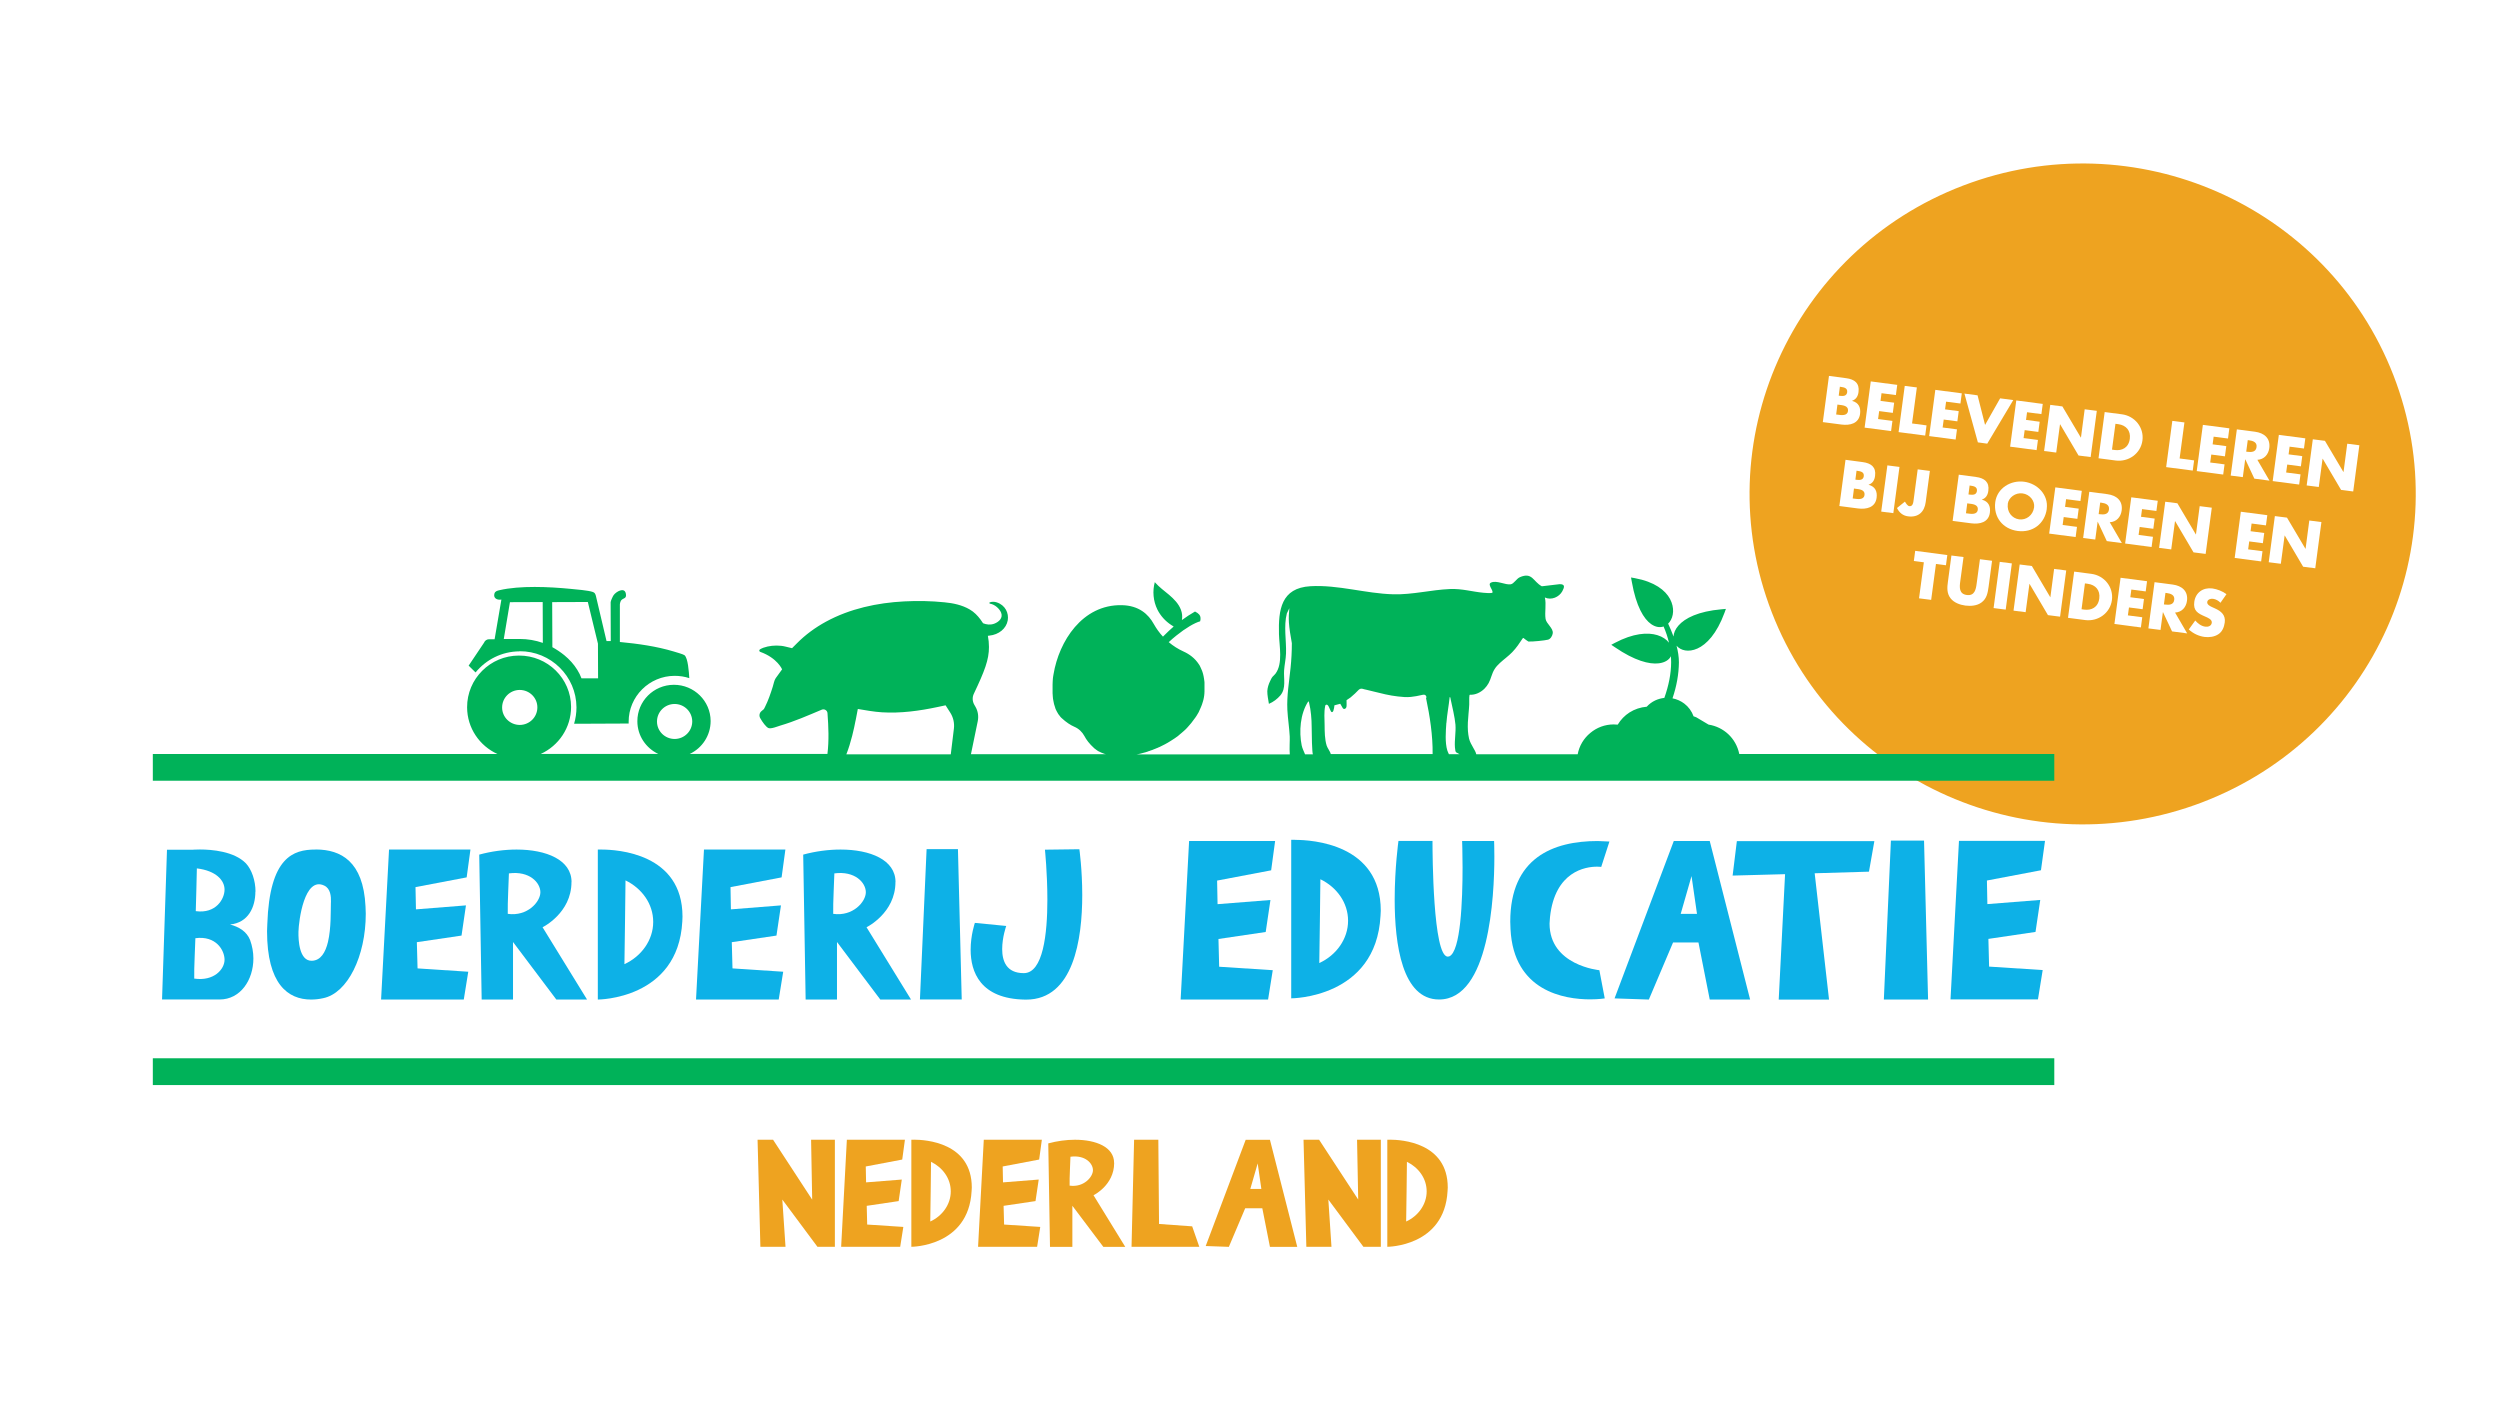 <?xml version="1.0" encoding="UTF-8"?>
<svg id="Layer_1" data-name="Layer 1" xmlns="http://www.w3.org/2000/svg" xmlns:xlink="http://www.w3.org/1999/xlink" viewBox="0 0 390 220">
  <defs>
    <clipPath id="clippath">
      <rect x="23.84" y="25.5" width="353" height="169" style="fill: none;"/>
    </clipPath>
  </defs>
  <rect width="390" height="220" style="fill: #fff;"/>
  <g style="clip-path: url(#clippath);">
    <g>
      <path d="M343.57,125.15c26.77-10.23,40.12-40.06,29.8-66.62-10.32-26.56-40.38-39.8-67.15-29.57-26.77,10.23-40.12,40.06-29.8,66.62,10.32,26.56,40.38,39.8,67.16,29.57Z" style="fill: #eea320;"/>
      <path d="M284.36,65.85l.96-7.21,2.7.36c1.29.17,2.09.78,1.91,2.15-.08.65-.37,1.15-1,1.37v.02c1.02.27,1.37,1.03,1.24,2.03-.2,1.51-1.57,1.83-2.9,1.66l-2.91-.38h0ZM286.83,61.72l.21.03c.5.06,1.03.05,1.12-.56.08-.66-.49-.77-1.01-.84l-.13-.02-.18,1.39h0ZM286.44,64.66l.24.03c.56.08,1.5.22,1.6-.56.11-.87-.83-.91-1.45-.99l-.19-.03-.2,1.55Z" style="fill: #fff;"/>
      <path d="M293.52,61.33l-.16,1.21,2.13.28-.21,1.59-2.13-.28-.17,1.24,2.24.29-.21,1.59-4.13-.54.96-7.21,4.13.54-.21,1.59-2.24-.29h0Z" style="fill: #fff;"/>
      <path d="M298.28,66.06l2.26.3-.21,1.59-4.15-.54.96-7.21,1.89.24-.75,5.62Z" style="fill: #fff;"/>
      <path d="M303.59,62.65l-.16,1.21,2.13.28-.21,1.59-2.13-.28-.17,1.24,2.24.29-.21,1.59-4.13-.54.96-7.21,4.13.54-.21,1.59-2.24-.29h0Z" style="fill: #fff;"/>
      <path d="M309.67,66.29l2.35-4.15,2.05.27-4.06,6.8-1.46-.2-2.1-7.61,2.05.27,1.17,4.61h0Z" style="fill: #fff;"/>
      <path d="M316.22,64.3l-.16,1.21,2.13.28-.21,1.59-2.13-.28-.17,1.24,2.24.29-.21,1.59-4.13-.54.96-7.21,4.13.54-.21,1.59-2.24-.29h0Z" style="fill: #fff;"/>
      <path d="M319.84,63.16l1.89.24,2.88,4.86h.02l.58-4.41,1.89.24-.96,7.21-1.89-.24-2.87-4.87h-.02l-.59,4.41-1.89-.24.96-7.21Z" style="fill: #fff;"/>
      <path d="M328.33,64.28l2.68.35c2.02.26,3.48,2.06,3.21,4.09-.27,2.03-2.16,3.38-4.17,3.12l-2.68-.35.96-7.21h0ZM329.47,70.14l.42.06c1.12.15,2.17-.33,2.36-1.74.17-1.29-.59-2.13-1.8-2.29l-.44-.06-.54,4.04h0Z" style="fill: #fff;"/>
      <path d="M340.02,71.52l2.26.3-.21,1.59-4.15-.54.96-7.21,1.89.24-.75,5.62Z" style="fill: #fff;"/>
      <path d="M345.33,68.11l-.16,1.21,2.13.28-.21,1.59-2.13-.28-.17,1.24,2.24.29-.21,1.59-4.13-.54.96-7.21,4.13.54-.21,1.59-2.24-.29h0Z" style="fill: #fff;"/>
      <path d="M354.03,74.98l-2.35-.31-1.41-3.01h-.02l-.37,2.77-1.89-.24.96-7.21,2.83.37c1.43.19,2.43,1.01,2.23,2.55-.13,1-.81,1.78-1.86,1.83l1.89,3.25h0ZM350.41,70.46l.18.02c.62.08,1.33.06,1.43-.73.11-.78-.58-.99-1.19-1.07l-.18-.02-.24,1.8h0Z" style="fill: #fff;"/>
      <path d="M357.18,69.67l-.16,1.21,2.13.28-.21,1.59-2.13-.28-.17,1.24,2.24.29-.21,1.59-4.13-.54.96-7.21,4.13.54-.21,1.59-2.24-.29h0Z" style="fill: #fff;"/>
      <path d="M360.8,68.53l1.89.24,2.88,4.86h.02l.58-4.41,1.89.24-.96,7.21-1.89-.24-2.87-4.87h-.02l-.59,4.41-1.89-.24.96-7.21Z" style="fill: #fff;"/>
      <path d="M286.94,78.94l.96-7.21,2.7.36c1.29.17,2.1.78,1.91,2.15-.08.65-.36,1.15-1,1.37v.02c1.02.27,1.37,1.03,1.24,2.03-.2,1.51-1.57,1.83-2.9,1.66l-2.91-.38h0ZM289.42,74.82l.21.03c.5.06,1.03.05,1.12-.56.08-.66-.49-.77-1-.84l-.13-.02-.18,1.39h0ZM289.02,77.76l.24.03c.56.08,1.5.22,1.6-.56.11-.87-.83-.91-1.45-.99l-.19-.03-.2,1.55Z" style="fill: #fff;"/>
      <path d="M295.36,80.05l-1.89-.24.96-7.21,1.89.24-.96,7.21Z" style="fill: #fff;"/>
      <path d="M301.06,73.46l-.65,4.87c-.2,1.52-1.14,2.43-2.75,2.22-.81-.1-1.39-.59-1.73-1.3l1.24-1c.18.31.43.68.68.71.56.08.63-.59.68-.99l.63-4.75,1.89.24Z" style="fill: #fff;"/>
      <path d="M304.61,81.26l.96-7.21,2.7.36c1.29.17,2.1.78,1.91,2.15-.08.65-.36,1.15-1,1.37v.02c1.02.27,1.37,1.02,1.24,2.03-.2,1.51-1.57,1.83-2.9,1.66l-2.91-.38h0ZM307.07,77.13l.21.03c.5.06,1.03.05,1.12-.56.08-.66-.49-.77-1.01-.84l-.13-.02-.18,1.39h0ZM306.69,80.07l.24.03c.56.08,1.5.22,1.6-.56.11-.87-.83-.91-1.45-.99l-.19-.03-.2,1.55Z" style="fill: #fff;"/>
      <path d="M319.3,79.38c-.31,2.33-2.21,3.76-4.55,3.45-2.33-.31-3.79-2.17-3.49-4.5.29-2.18,2.42-3.46,4.51-3.18,2.09.28,3.82,2.06,3.52,4.23ZM313.22,78.6c-.17,1.24.64,2.27,1.76,2.42,1.12.15,2.17-.64,2.34-1.88.13-1-.67-2.02-1.8-2.17-1.12-.15-2.17.64-2.31,1.63Z" style="fill: #fff;"/>
      <path d="M322.31,77.86l-.16,1.21,2.13.28-.21,1.59-2.13-.28-.17,1.24,2.24.29-.21,1.59-4.13-.54.96-7.21,4.13.54-.21,1.59-2.24-.29h0Z" style="fill: #fff;"/>
      <path d="M331.01,84.72l-2.35-.31-1.41-3.01h-.02l-.37,2.77-1.89-.24.96-7.21,2.82.37c1.43.19,2.43,1.01,2.23,2.55-.13,1-.81,1.78-1.86,1.83l1.89,3.25h0ZM327.39,80.2l.18.02c.62.08,1.33.06,1.43-.73.1-.78-.58-.99-1.19-1.07l-.18-.02-.24,1.8h0Z" style="fill: #fff;"/>
      <path d="M334.16,79.41l-.16,1.21,2.13.28-.21,1.59-2.13-.28-.17,1.24,2.24.29-.21,1.59-4.13-.54.96-7.21,4.13.54-.21,1.59-2.24-.29h0Z" style="fill: #fff;"/>
      <path d="M337.78,78.27l1.89.24,2.88,4.86h.02l.58-4.41,1.89.24-.96,7.21-1.89-.24-2.87-4.87h-.02l-.59,4.41-1.89-.24.96-7.21Z" style="fill: #fff;"/>
      <path d="M351.25,81.66l-.16,1.21,2.13.28-.21,1.59-2.13-.28-.17,1.24,2.24.29-.21,1.59-4.13-.54.96-7.21,4.13.54-.21,1.59-2.24-.29h0Z" style="fill: #fff;"/>
      <path d="M354.88,80.51l1.89.24,2.88,4.86h.02l.58-4.41,1.89.24-.96,7.21-1.89-.24-2.87-4.87h-.02l-.59,4.41-1.89-.24.96-7.21Z" style="fill: #fff;"/>
      <path d="M301.26,93.58l-1.89-.24.75-5.62-1.56-.2.21-1.59,5.01.66-.21,1.59-1.56-.2-.75,5.62h0Z" style="fill: #fff;"/>
      <path d="M310.76,87.49l-.54,4.05c-.13.93-.28,1.84-1.1,2.44-.69.52-1.67.6-2.52.49-.85-.11-1.77-.45-2.3-1.12-.63-.79-.55-1.72-.42-2.64l.54-4.05,1.89.24-.51,3.79c-.13.93-.2,1.97,1.02,2.13,1.22.16,1.42-.86,1.54-1.79l.51-3.79,1.89.24h0Z" style="fill: #fff;"/>
      <path d="M312.89,95.1l-1.89-.24.96-7.21,1.89.24-.96,7.21Z" style="fill: #fff;"/>
      <path d="M315.08,88.06l1.89.24,2.87,4.86h.02l.58-4.41,1.89.24-.96,7.21-1.89-.24-2.87-4.87h-.02l-.59,4.41-1.89-.24.96-7.21Z" style="fill: #fff;"/>
      <path d="M323.57,89.17l2.68.35c2.02.26,3.48,2.06,3.21,4.09-.27,2.03-2.16,3.38-4.17,3.12l-2.68-.35.96-7.21h0ZM324.71,95.04l.42.06c1.12.15,2.17-.33,2.36-1.74.17-1.29-.59-2.13-1.8-2.29l-.44-.06-.53,4.04h0Z" style="fill: #fff;"/>
      <path d="M332.49,91.96l-.16,1.21,2.13.28-.21,1.59-2.13-.28-.17,1.24,2.24.29-.21,1.59-4.13-.54.96-7.21,4.13.54-.21,1.59-2.24-.29h0Z" style="fill: #fff;"/>
      <path d="M341.19,98.81l-2.35-.31-1.41-3h-.02l-.37,2.77-1.89-.24.96-7.21,2.83.37c1.43.19,2.43,1.01,2.23,2.54-.13,1-.81,1.78-1.86,1.83l1.89,3.25h0ZM337.57,94.29l.18.02c.62.08,1.33.06,1.43-.73.11-.78-.58-.99-1.19-1.07l-.18-.02-.24,1.8h0Z" style="fill: #fff;"/>
      <path d="M346.41,94.05c-.31-.33-.72-.58-1.19-.64-.34-.05-.84.1-.89.5-.06.4.43.65.74.79l.46.21c.97.43,1.69,1.04,1.53,2.2-.1.72-.37,1.43-1.01,1.84-.63.41-1.42.5-2.15.41-.91-.12-1.77-.54-2.45-1.16l1.01-1.4c.41.47.93.88,1.57.96.44.06.94-.1,1.01-.61.07-.52-.65-.8-1.04-.97-1.14-.49-1.88-.9-1.69-2.29.2-1.46,1.37-2.28,2.83-2.09.73.1,1.6.44,2.19.89l-.94,1.35h0Z" style="fill: #fff;"/>
      <path d="M126.69,187.13l-6.09-9.33h-2.42l.44,16.7h3.92l-.5-7.37,5.48,7.37h2.72v-16.7h-3.71l.17,9.33Z" style="fill: #eea320;"/>
      <path d="M141.17,177.8h-9.06l-.89,16.7h9.21l.49-3.1-5.64-.37-.07-2.92,4.98-.74.49-3.36-5.57.44-.05-2.48,5.69-1.08.42-3.1Z" style="fill: #eea320;"/>
      <path d="M162.53,177.8h-9.06l-.89,16.7h9.21l.49-3.1-5.64-.37-.08-2.92,4.98-.74.5-3.36-5.57.44-.05-2.48,5.69-1.08.42-3.1Z" style="fill: #eea320;"/>
      <path d="M180.81,190.94l-.11-13.14h-3.78l-.4,16.7h10.57l-1.11-3.19-5.17-.37Z" style="fill: #eea320;"/>
      <path d="M211.88,187.13l-6.1-9.33h-2.43l.44,16.7h3.92l-.49-7.37,5.47,7.37h2.72v-16.7h-3.71l.18,9.33Z" style="fill: #eea320;"/>
      <path d="M142.56,177.8h-.39v16.7s8.94,0,9.4-8.7l.03-.54c0-7.05-7.25-7.47-9.03-7.47h0ZM145.12,190.56c.04-3.11.1-6.22.12-9.32,1.82.89,3.08,2.6,3.08,4.62s-1.31,3.84-3.21,4.7h0Z" style="fill: #eea320;"/>
      <path d="M173.8,181.41c0-2.46-2.8-3.61-6.11-3.61-1.36,0-2.8.2-4.16.57l.27,16.14h3.49v-6.41l4.83,6.41h3.42l-4.95-8.05s3.22-1.57,3.22-5.03h0ZM166.86,184.96c-.04-1.13.13-4.04.13-4.51,2.3-.31,3.51,1.04,3.51,2.1s-1.44,2.72-3.63,2.41Z" style="fill: #eea320;"/>
      <path d="M194.33,177.8l-6.24,16.58,3.61.13,2.55-6.02h2.67l1.19,6.02h4.26l-4.26-16.7h-3.79,0ZM195.05,185.47l1.15-3.98.57,3.98h-1.72,0Z" style="fill: #eea320;"/>
      <path d="M216.81,177.8h-.39v16.7s8.93,0,9.4-8.7l.03-.54c0-7.05-7.25-7.47-9.03-7.47h0ZM219.36,190.56c.04-3.11.1-6.22.12-9.32,1.82.89,3.08,2.6,3.08,4.62s-1.31,3.84-3.21,4.7h0Z" style="fill: #eea320;"/>
      <path d="M39.86,139.1c0-1.72-.59-3.44-1.49-4.41-1.83-1.89-5.34-2.17-7.18-2.17-.7,0-1.15.04-1.15.04h-3.99l-.77,23.36h8.98c3.26,0,5.27-3.06,5.27-6.4,0-.96-.18-1.96-.52-2.89-.52-1.3-1.7-2.03-3.12-2.41,2.85-.27,3.95-2.72,3.95-5.13ZM30.3,152.67c-.05-1.58.18-5.65.18-6.31,3.22-.43,4.55,1.88,4.55,3.36s-1.65,3.39-4.72,2.94h0ZM30.54,142.14c.06-2.22.13-4.45.17-6.67,2.99.36,4.32,1.86,4.32,3.31s-1.33,3.79-4.48,3.36h0Z" style="fill: #0db1e7;"/>
      <path d="M49.37,132.53h-.18c-3.43,0-7.14,1.17-7.49,11.63l-.04,1.1c0,8.26,3.26,10.67,6.87,10.67.63,0,1.25-.07,1.87-.21,3.82-.76,6.66-6.54,6.66-13.18l-.04-1.14c-.34-7.08-3.89-8.84-7.66-8.88h0ZM51.62,140.78c-.04,1.19.06,4-.46,6.18-.39,1.61-1.12,2.88-2.51,2.92-1.97.06-2.12-3.22-2.09-4.53.04-1.71.92-8.69,4.02-7.2.99.47,1.08,1.67,1.05,2.62h0Z" style="fill: #0db1e7;"/>
      <path d="M73.38,132.53h-12.69l-1.24,23.4h12.9l.7-4.34-7.91-.52-.11-4.09,6.97-1.03.69-4.71-7.8.62-.07-3.47,7.98-1.52.59-4.33Z" style="fill: #0db1e7;"/>
      <path d="M89.16,137.59c0-3.44-3.92-5.06-8.57-5.06-1.9,0-3.92.27-5.83.79l.38,22.61h4.89v-8.98l6.76,8.98h4.79l-6.94-11.28s4.51-2.2,4.51-7.05h0ZM79.21,142.56c-.05-1.58.18-5.66.18-6.31,3.22-.43,4.91,1.45,4.91,2.94s-2.02,3.81-5.09,3.37Z" style="fill: #0db1e7;"/>
      <path d="M93.82,132.53h-.56v23.4s12.52,0,13.18-12.18l.03-.76c0-9.87-10.16-10.46-12.66-10.46h0ZM97.41,150.41c.06-4.35.13-8.71.17-13.07,2.55,1.24,4.32,3.65,4.32,6.48s-1.83,5.37-4.49,6.59Z" style="fill: #0db1e7;"/>
      <path d="M122.51,132.53h-12.69l-1.24,23.4h12.9l.7-4.34-7.91-.52-.11-4.09,6.97-1.03.7-4.71-7.81.62-.06-3.47,7.97-1.52.59-4.33Z" style="fill: #0db1e7;"/>
      <path d="M139.7,137.59c0-3.44-3.92-5.06-8.57-5.06-1.91,0-3.92.27-5.83.79l.38,22.61h4.89v-8.98l6.76,8.98h4.79l-6.94-11.28s4.51-2.2,4.51-7.05h0ZM129.98,142.56c-.05-1.58.18-5.66.18-6.31,3.22-.43,4.91,1.45,4.91,2.94s-2.02,3.81-5.09,3.37Z" style="fill: #0db1e7;"/>
      <path d="M144.55,132.46l-1.04,23.46h6.52l-.59-23.46h-4.89Z" style="fill: #0db1e7;"/>
      <path d="M163.01,132.54s.38,3.68.38,7.81c0,5.33-.66,11.46-3.68,11.46-2.71,0-3.37-1.89-3.37-3.75s.63-3.61.63-3.61l-4.89-.48s-.66,1.89-.66,4.2c0,3.4,1.46,7.67,8.53,7.77h.14c7.39,0,8.74-9.43,8.74-16.31,0-3.99-.45-7.15-.45-7.15l-5.38.07h0Z" style="fill: #0db1e7;"/>
      <path d="M198.92,131.2h-13.42l-1.32,24.73h13.64l.73-4.58-8.36-.54-.11-4.33,7.37-1.09.74-4.99-8.25.65-.07-3.68,8.43-1.6.62-4.58Z" style="fill: #0db1e7;"/>
      <path d="M202.02,131.01h-.59v24.73s13.24,0,13.93-12.87l.04-.8c0-10.44-10.74-11.05-13.38-11.05ZM205.81,150.23c.06-4.35.13-8.71.17-13.07,2.55,1.24,4.32,3.65,4.32,6.48s-1.83,5.37-4.48,6.59Z" style="fill: #0db1e7;"/>
      <path d="M228.09,131.2s.07,1.74.07,4.14c0,5.09-.29,13.13-2.09,13.86l-.22.03c-2.31,0-2.38-16.14-2.38-17.89v-.15h-5.31s-.59,4.18-.59,9.13c0,7.02,1.17,15.6,6.93,15.6,7.84,0,8.62-16.07,8.62-22.29,0-1.49-.04-2.43-.04-2.43h-4.99Z" style="fill: #0db1e7;"/>
      <path d="M249.13,135.2c.4,0,.66.04.66.04l1.28-3.96-1.83-.08c-6.97,0-13.64,2.62-13.64,12.58l.04,1.17c.48,9.71,8.43,10.95,12.43,10.95,1.36,0,2.27-.15,2.27-.15l-.84-4.4s-7.77-.73-7.77-7.27l.07-1.02c.77-7.16,5.57-7.86,7.33-7.86h.01Z" style="fill: #0db1e7;"/>
      <path d="M270.3,136.59l8.17-.22-.99,19.57h7.85l-2.24-19.71,8.47-.25.84-4.76h-21.45l-.66,5.38Z" style="fill: #0db1e7;"/>
      <path d="M294.98,131.13l-1.1,24.8h6.9l-.63-24.8h-5.17Z" style="fill: #0db1e7;"/>
      <path d="M310.17,146.47l7.37-1.09.74-4.99-8.25.65-.07-3.68,8.43-1.6.63-4.58h-13.42l-1.32,24.73h13.64l.74-4.58-8.36-.54-.11-4.33Z" style="fill: #0db1e7;"/>
      <path d="M261.11,131.2l-9.24,24.55,5.35.18,3.78-8.91h3.96l1.76,8.91h6.3l-6.3-24.73h-5.61,0ZM262.19,142.56l1.69-5.89.85,5.89h-2.55Z" style="fill: #0db1e7;"/>
      <path d="M81.05,101.59c4.88-.02,8.86,3.9,8.88,8.75,0,.89-.13,1.75-.37,2.56h1.96l6.55-.03c0-.09,0-.19,0-.28-.01-3.93,3.21-7.15,7.17-7.16.8,0,1.57.12,2.29.36-.06-.94-.2-3.14-.75-3.58-.19-.15-1.33-.47-1.65-.57-2.73-.82-5.59-1.22-8.43-1.49v-5.84c0-.19.11-.57.24-.7.31-.33.88-.2.68-1.06-.23-.99-1.52-.25-1.9.3-.13.18-.46.91-.46,1.09l.02,6.07h-.66l-1.67-7.09c-.09-.29-.16-.46-.46-.57-.72-.26-2.64-.4-3.5-.49-3.3-.32-7.87-.54-11.08.21-.3.07-.66.15-.77.5-.23.75.41,1.08,1.08.96l-1.06,6.19h-.87c-.34,0-.66.22-.78.54l-2.4,3.58,1.08,1.06c1.62-1.99,4.09-3.28,6.87-3.29h0ZM91.7,93.9l1.58,6.51.02,5.41h-2.59c-.17-.46-.39-.91-.65-1.32-.53-.87-1.24-1.64-2.03-2.29-.58-.47-1.21-.89-1.86-1.25l-.03-7.03,5.55-.02h0ZM79.55,93.94l5.11-.02.02,6.37c-1.15-.4-2.36-.61-3.59-.61h-2.5l.96-5.74Z" style="fill: #00b259;"/>
      <path d="M271.32,117.67v-.08c-.25-1.2-.86-2.27-1.72-3.07-.83-.77-1.89-1.3-3.06-1.48l-1.8-1.07-.04-.03c-.13-.06-.27-.13-.43-.17-.02,0-.05-.01-.07-.02-.28-.79-.79-1.49-1.45-1.99-.53-.4-1.16-.69-1.84-.82.64-1.88.98-3.75,1-5.61,0-.87-.14-1.74-.37-2.6.64.75,1.86,1.07,3.26.44,1.42-.64,3.01-2.29,4.22-5.57l.22-.61-.68.06c-3.63.32-5.71,1.38-6.72,2.54-.5.57-.74,1.16-.77,1.71-.25-.68-.53-1.35-.84-2.01.08-.08.16-.17.23-.26.63-.84.79-2.22.07-3.58-.73-1.37-2.41-2.69-5.51-3.26l-.58-.1.13.71c.67,3.79,1.86,5.77,3.02,6.57.7.48,1.37.56,1.93.36.36.84.65,1.69.84,2.53-.39-.5-.99-.93-1.82-1.18-1.5-.46-3.75-.31-6.64,1.22l-.54.29.58.39c3.07,2.1,5.36,2.68,6.83,2.5.98-.12,1.61-.55,1.9-1.11.02.31.03.63.03.94-.01,1.82-.39,3.67-1.06,5.56-.5.06-.98.19-1.43.4-.5.24-.95.57-1.32.98-.97.08-1.89.39-2.68.89-.75.48-1.38,1.13-1.84,1.9-.03,0-.06,0-.09,0-.2-.02-.37-.03-.54-.03-1.39,0-2.66.5-3.65,1.33-1.01.83-1.72,1.99-1.97,3.33h-15.82c-.07-.36-.3-.71-.46-1-.25-.45-.55-.94-.67-1.46-.08-.38-.14-.77-.17-1.16-.06-.91,0-1.81.09-2.71.04-.47.09-.95.11-1.42.03-.5-.04-.98.04-1.47,0-.03.04-.07.08-.07.84.04,1.64-.35,2.24-.93.26-.26.49-.56.67-.89.19-.35.31-.72.44-1.09.13-.38.27-.75.49-1.09.22-.36.51-.66.82-.95.63-.58,1.33-1.07,1.93-1.69.64-.66,1.14-1.41,1.64-2.17.03-.05.09-.07.13-.03.24.2.49.38.75.54.66.04,2.62-.17,3.06-.29.41-.11.69-.61.74-1,.11-.79-1.01-1.49-1.12-2.24-.16-1.08.14-2.25-.11-3.34,1.01.47,2.23-.06,2.73-.99.32-.61.47-1.09-.41-1.09l-2.79.33c-1.37-.72-1.47-2.26-3.42-1.42-.53.22-.94,1.03-1.43,1.11-.85.14-2.21-.68-3.09-.26-.58.27.32,1.11.25,1.53-.04.19-1.22.07-1.44.05-1.78-.17-3.34-.66-5.19-.58-2.96.12-5.85.9-8.85.82-4.31-.11-8.62-1.51-12.93-1.26-4.58.27-5.01,3.67-4.91,7.48.05,1.88.64,4.57-.54,6.16-.13.18-.3.3-.44.46-.17.19-.29.47-.4.7-.24.49-.41,1.02-.44,1.57,0,.32.03.63.08.95.05.34.1.69.17,1.03.69-.29,1.3-.75,1.79-1.32.93-1.1.49-2.61.58-3.91.06-.84.27-1.75.3-2.62.07-2.05-.39-4.24.13-6.26l.39-.81c-.08.72-.11,1.47-.07,2.2.06.97.25,2.09.46,3.26,0,1.3-.07,2.6-.2,3.84-.22,2.18-.61,4.35-.5,6.55.07,1.36.3,2.78.37,4.16.03.64-.07,1.81.01,2.8h-23.96,0s.06-.01.08-.01c.04,0,.07-.01.1-.02.03,0,.06-.01.09-.01.04,0,.07-.01.1-.02.03,0,.06-.01.09-.02.03,0,.07-.01.1-.02.03,0,.06-.01.08-.02.04,0,.07-.01.11-.03.03,0,.06-.01.08-.02.04,0,.07-.02.11-.03.03,0,.06-.01.08-.02.03,0,.07-.02.1-.03.03,0,.06-.01.09-.02.03,0,.07-.02.1-.03.03,0,.06-.01.08-.02.04,0,.07-.02.11-.03.03,0,.06-.01.08-.03.03-.01.07-.02.11-.03.03,0,.06-.02.08-.03.03-.01.07-.02.1-.04.03,0,.06-.02.08-.03.04-.01.07-.02.11-.03.03,0,.06-.02.08-.03.04-.01.07-.02.1-.04.03,0,.06-.02.08-.03.04-.01.07-.03.11-.03.03,0,.06-.02.08-.03.04-.01.07-.03.11-.04.03-.01.06-.02.08-.04.04-.01.07-.03.1-.04.03-.01.06-.02.09-.03.04-.01.07-.03.1-.04.03-.01.06-.02.09-.04.04-.01.07-.03.1-.04.03-.01.06-.02.08-.03.04-.01.07-.03.1-.04s.06-.02.08-.04c.04-.01.07-.03.1-.04.03-.01.06-.03.08-.03.04-.01.07-.03.1-.05.03-.01.06-.03.08-.04.04-.01.07-.03.1-.05l.08-.04s.07-.04.1-.05l.08-.04s.06-.03.1-.05c.03-.01.06-.03.08-.04.04-.01.06-.04.1-.05.03-.01.06-.03.08-.04.03-.02.06-.03.1-.06.03-.01.06-.03.08-.04.04-.02.06-.03.1-.06.03-.01.06-.03.08-.04.03-.02.06-.04.1-.06.03-.01.06-.03.08-.05.04-.02.06-.03.1-.06.03-.01.05-.03.08-.05.04-.02.06-.04.1-.06.03-.01.05-.04.08-.05.03-.02.06-.04.09-.06.03-.01.05-.04.08-.05.03-.02.06-.04.09-.06l.08-.05s.06-.04.09-.06c.03-.01.05-.04.08-.05.03-.02.06-.04.09-.06.03-.02.05-.04.08-.06.03-.02.06-.04.09-.06.03-.02.05-.03.08-.06.03-.02.06-.04.09-.06.03-.02.05-.03.08-.06.03-.02.06-.04.08-.06.03-.02.05-.03.07-.06.03-.02.06-.04.08-.07.02-.02.05-.03.07-.06.03-.02.06-.05.08-.07.02-.02.05-.04.07-.06.03-.02.06-.05.09-.07.02-.02.05-.04.07-.06.03-.02.06-.05.08-.07.02-.02.05-.04.07-.06.03-.02.06-.05.08-.07.02-.02.05-.04.07-.06l.08-.07s.04-.04.07-.06c.03-.03.06-.05.08-.08.02-.02.04-.04.07-.06.03-.03.05-.05.08-.08.02-.02.04-.04.06-.06.03-.03.05-.05.08-.08.02-.02.04-.04.06-.07l.08-.08s.04-.04.06-.07c.02-.03.05-.05.07-.08.02-.02.04-.05.06-.07.02-.03.05-.06.07-.08.02-.02.04-.05.06-.07.02-.03.05-.06.07-.08.02-.02.04-.05.06-.07.02-.03.04-.06.07-.08.02-.02.04-.05.06-.07.02-.03.04-.06.06-.08s.04-.05.06-.08c.02-.03.04-.06.06-.08.02-.03.04-.05.06-.08s.04-.06.06-.08.04-.05.06-.08.04-.06.06-.08.04-.05.06-.08.04-.06.06-.08c.02-.03.04-.06.06-.08.02-.03.03-.06.06-.08.01-.03.03-.06.05-.08.02-.03.04-.06.06-.08.01-.03.04-.06.05-.08.02-.03.03-.06.05-.08.01-.03.04-.06.05-.08.01-.03.04-.06.05-.09.01-.03.04-.06.05-.08.01-.03.04-.06.05-.09.01-.03.03-.06.05-.08.01-.03.03-.06.05-.09.01-.03.03-.06.04-.09.01-.03.03-.06.04-.09.01-.03.03-.06.04-.09.01-.03.03-.06.04-.09.01-.03.03-.06.04-.09.01-.03.03-.06.04-.09.01-.03.03-.06.04-.09.01-.03.03-.06.04-.09.01-.03.03-.06.04-.1.01-.03.02-.06.04-.09.01-.04.02-.06.04-.1.01-.03.02-.06.03-.09.01-.03.02-.06.04-.1,0-.03.02-.06.03-.09.01-.04.02-.06.03-.1,0-.03.02-.06.03-.09,0-.03.02-.07.03-.1,0-.03.01-.06.03-.09,0-.03.02-.07.03-.1,0-.03.01-.06.02-.09,0-.04.01-.07.03-.1,0-.03.01-.06.02-.09,0-.04.01-.07.02-.11,0-.03.01-.06.02-.09,0-.04.01-.07.02-.11,0-.03.01-.06.01-.09,0-.03.01-.08.02-.11,0-.03,0-.06.01-.09,0-.04.01-.08.01-.11,0-.03,0-.06.01-.09,0-.03,0-.08.01-.11,0-.03,0-.06,0-.09,0-.04,0-.08.01-.12,0-.03,0-.06,0-.09,0-.04,0-.08,0-.12v-.95s0-.09,0-.13v-.13s0-.11-.01-.15c-.01-.15-.04-.31-.06-.45-.01-.08-.03-.15-.04-.23,0-.02,0-.05-.01-.07,0-.06-.02-.1-.03-.15,0-.03-.01-.06-.02-.08-.01-.05-.02-.1-.03-.14,0-.03-.01-.05-.02-.08-.01-.05-.03-.09-.04-.14,0-.02-.01-.05-.02-.07-.01-.05-.04-.1-.05-.15,0-.02-.01-.04-.02-.06-.02-.06-.04-.12-.07-.18h0c-.06-.15-.11-.28-.18-.4,0,0,0-.01,0-.01-.03-.06-.06-.11-.08-.16,0,0,0-.01-.01-.03-.03-.05-.06-.1-.08-.15,0,0,0-.01-.01-.02-.04-.06-.06-.1-.1-.15h0c-.62-.95-1.48-1.58-2.39-1.99-.84-.38-1.61-.87-2.31-1.46.39-.37.79-.71,1.19-1.03,1.46-1.18,2.88-2,3.71-2.22.05-.19.08-.37.06-.52-.02-.43-.29-.72-.86-1.01-.72.41-1.39.86-2.04,1.33,0-.01,0-.03,0-.05.09-.52.03-1.06-.16-1.56-.35-.93-1.08-1.67-1.84-2.32-.74-.62-1.53-1.19-2.17-1.91-.02-.03-.04-.05-.06-.08-.39,1.41-.25,2.96.4,4.28.49.98,1.24,1.81,2.16,2.41.11.07.24.17.38.24-.52.45-1.02.93-1.49,1.4-.06.06-.12.12-.18.18-.55-.59-1.03-1.26-1.43-1.97-.84-1.53-2.33-2.89-4.99-2.94-6.17-.13-9.8,5.65-10.65,10.77-.02.12-.03.24-.06.35,0,.05-.01.09-.02.14,0,.04,0,.07-.01.1,0,.06-.01.1-.02.16,0,.03,0,.06,0,.08,0,.08-.01.15-.02.23v.06c0,.06,0,.12-.01.18v.07c0,.07,0,.13-.01.2v.04c0,.08,0,.15,0,.23v1.14c0,.09.01.17.02.26v.03h0c0,.06,0,.1.01.13,0,.05,0,.09.01.14,0,.03,0,.07.01.1,0,.04,0,.08.01.11,0,.04,0,.06.01.1,0,.05.01.1.03.15,0,.02,0,.05.01.07.01.06.02.12.04.17,0,.01,0,.04,0,.05.01.06.02.1.04.16,0,.01,0,.02,0,.04.01.06.03.12.05.18v.03c.03.06.04.12.06.18h0c.02.08.04.13.06.19h0c.02.08.04.13.06.19,0,0,0,.01,0,.02.02.06.05.12.07.18.03.06.05.12.08.17h0c.03.06.06.12.09.17,0,0,0,.01,0,.01.06.11.12.22.18.31,0,0,0,0,0,.01.03.05.06.1.1.15,0,0,0,.01.01.01.06.09.13.18.21.27,0,0,0,.01.01.02.04.04.07.08.1.12,0,0,.01.01.02.02.03.04.08.08.11.11.74.69,1.42,1.12,2,1.37.68.29,1.22.8,1.57,1.45.29.56.76,1.2,1.51,1.88.03.03.06.06.09.08.01.01.03.03.05.03.01.01.04.03.05.04.01.01.04.03.06.04.01.01.03.02.04.04.02.01.04.03.06.04.01,0,.03.02.04.03.02.01.04.03.06.04.01,0,.03.02.04.03.02.01.04.03.06.04.01,0,.03.02.04.03.02.01.04.03.06.03.01,0,.03.02.05.03.02.01.05.02.07.03.01,0,.03.01.05.02.02.01.05.02.07.04.01,0,.03.01.05.02.02.01.05.02.07.04.01,0,.03.01.05.02.03.01.05.02.08.04.01,0,.03.01.05.02.03,0,.05.02.08.03.01,0,.04.01.05.02.03,0,.05.02.08.03.01,0,.04.01.05.02.03,0,.06.02.08.03.02,0,.04.01.06.02.03,0,.06.01.08.03.02,0,.04.01.06.01.03,0,.06.01.08.02.02,0,.04,0,.06.01h.02-21.1l1.06-5.14c.16-.77.04-1.57-.35-2.25l-.2-.35c-.29-.52-.32-1.15-.06-1.69,1.67-3.52,2.37-5.31,2.36-7.3,0-.59-.06-1.17-.17-1.74.11,0,.2-.02.23-.03,1.49-.15,2.65-1.11,2.87-2.38.19-1.11-.36-2.37-1.72-2.81-.36-.12-.77-.12-1.08,0-.11.04-.08.19.05.21.77.13,1.48.8,1.72,1.41.31.79-.31,1.42-1.08,1.71-.6.22-1.19.15-1.74-.07-.14-.19-.27-.4-.39-.57-.46-.62-1.01-1.19-1.69-1.58-1.19-.7-2.59-.99-3.96-1.12-2.08-.21-4.17-.25-6.26-.14-4.22.22-8.47,1.13-12.2,3.16-1.67.91-3.22,2.04-4.55,3.39l-.75.75-1.03-.25c-.43-.11-.91-.16-1.4-.16-.9,0-1.93.2-2.57.59-.16.1-.14.33.03.39,2.68.96,3.42,2.73,3.42,2.73,0,0-.99,1.38-1,1.38-.24.34-.33.95-.46,1.34-.34,1.07-.7,2.14-1.21,3.15l-.17.33-.39.33c-.31.26-.39.71-.19,1.07.37.66.91,1.38,1.27,1.55.39.19,1.48-.26,1.84-.37,2.23-.65,4.36-1.59,6.5-2.49.4-.17.86.11.89.54.16,2.15.25,4.25-.01,6.37h-21.49c1.94-.91,3.27-2.87,3.27-5.14-.01-3.13-2.58-5.66-5.74-5.65-3.16.01-5.7,2.56-5.69,5.69,0,2.25,1.34,4.19,3.27,5.1h-18.35c2.8-1.28,4.74-4.08,4.74-7.34-.01-4.44-3.66-8.03-8.14-8.01-4.48.01-8.1,3.63-8.08,8.08.01,3.24,1.95,6.01,4.74,7.28H23.84v4.18h296.63v-4.18h-49.15v-.02ZM105.23,109.82c1.52,0,2.75,1.21,2.76,2.72,0,1.51-1.22,2.73-2.74,2.74-1.52,0-2.76-1.21-2.76-2.72,0-1.51,1.22-2.73,2.74-2.74ZM81.07,107.63c1.52,0,2.76,1.21,2.76,2.72,0,1.51-1.22,2.73-2.74,2.74-1.52,0-2.76-1.21-2.76-2.72,0-1.51,1.22-2.73,2.74-2.74ZM225.64,112.79c.1-1.35.37-2.7.51-4.05.13-.01.13.23.15.33.25,1.16.65,2.82.75,3.97.09,1.18-.17,2.43-.08,3.56.08.98.18.68.72,1.06h-1.66c-.1-.22-.2-.43-.25-.59-.38-1.23-.24-3-.15-4.3h0ZM206.71,110.18c.01-.08.04-.16.11-.21.08-.07.22-.04.3.03.08.07.13.17.18.27.1.22.2.43.29.64.04.08.08.16.16.18.13.03.23-.12.27-.26.08-.26.13-.53.15-.8.3-.08.6-.16.91-.24.11.19.23.39.34.59.04.07.08.15.16.19.14.08.33-.01.41-.16.08-.14.08-.31.08-.47,0-.24,0-.47-.01-.71,0-.01.57-.38.63-.43.24-.2.47-.4.69-.61.19-.19.37-.39.57-.57.15-.13.31-.21.52-.18.11.01.22.05.32.08.14.04.29.07.44.1.32.08.65.16.98.24.64.16,1.27.32,1.92.46.65.14,1.3.26,1.96.33.67.08,1.34.14,2.01.07.56-.06,1.12-.16,1.66-.29.15-.04.33-.08.49-.04.18.06.26.22.28.39,0,.05-.03.08-.07.09v.02c.6,2.81,1.07,5.88,1.03,8.75h-15.88c-.06-.33-.53-.95-.64-1.3-.32-1.01-.32-2.19-.33-3.24-.01-.98-.11-1.98.09-2.96v.03ZM203.07,116.32c-.45-2.22-.24-4.96,1.01-6.89.13-.02.13.15.15.25.27,1.1.39,2.53.39,3.67,0,1.28.06,4.02.19,4.33h-1.22c-.22-.51-.45-1.02-.51-1.35ZM133.48,112.38l.34-1.78c1.25.21,2.5.44,3.77.52,2.9.18,5.82-.22,8.65-.82l1.27-.27.73,1.14c.47.74.67,1.61.57,2.48l-.49,4.03h-16.29c.73-1.86,1.21-4.06,1.44-5.29h0Z" style="fill: #00b259;"/>
      <path d="M320.46,165.09H23.84v4.18h296.63v-4.18Z" style="fill: #00b259;"/>
    </g>
  </g>
</svg>